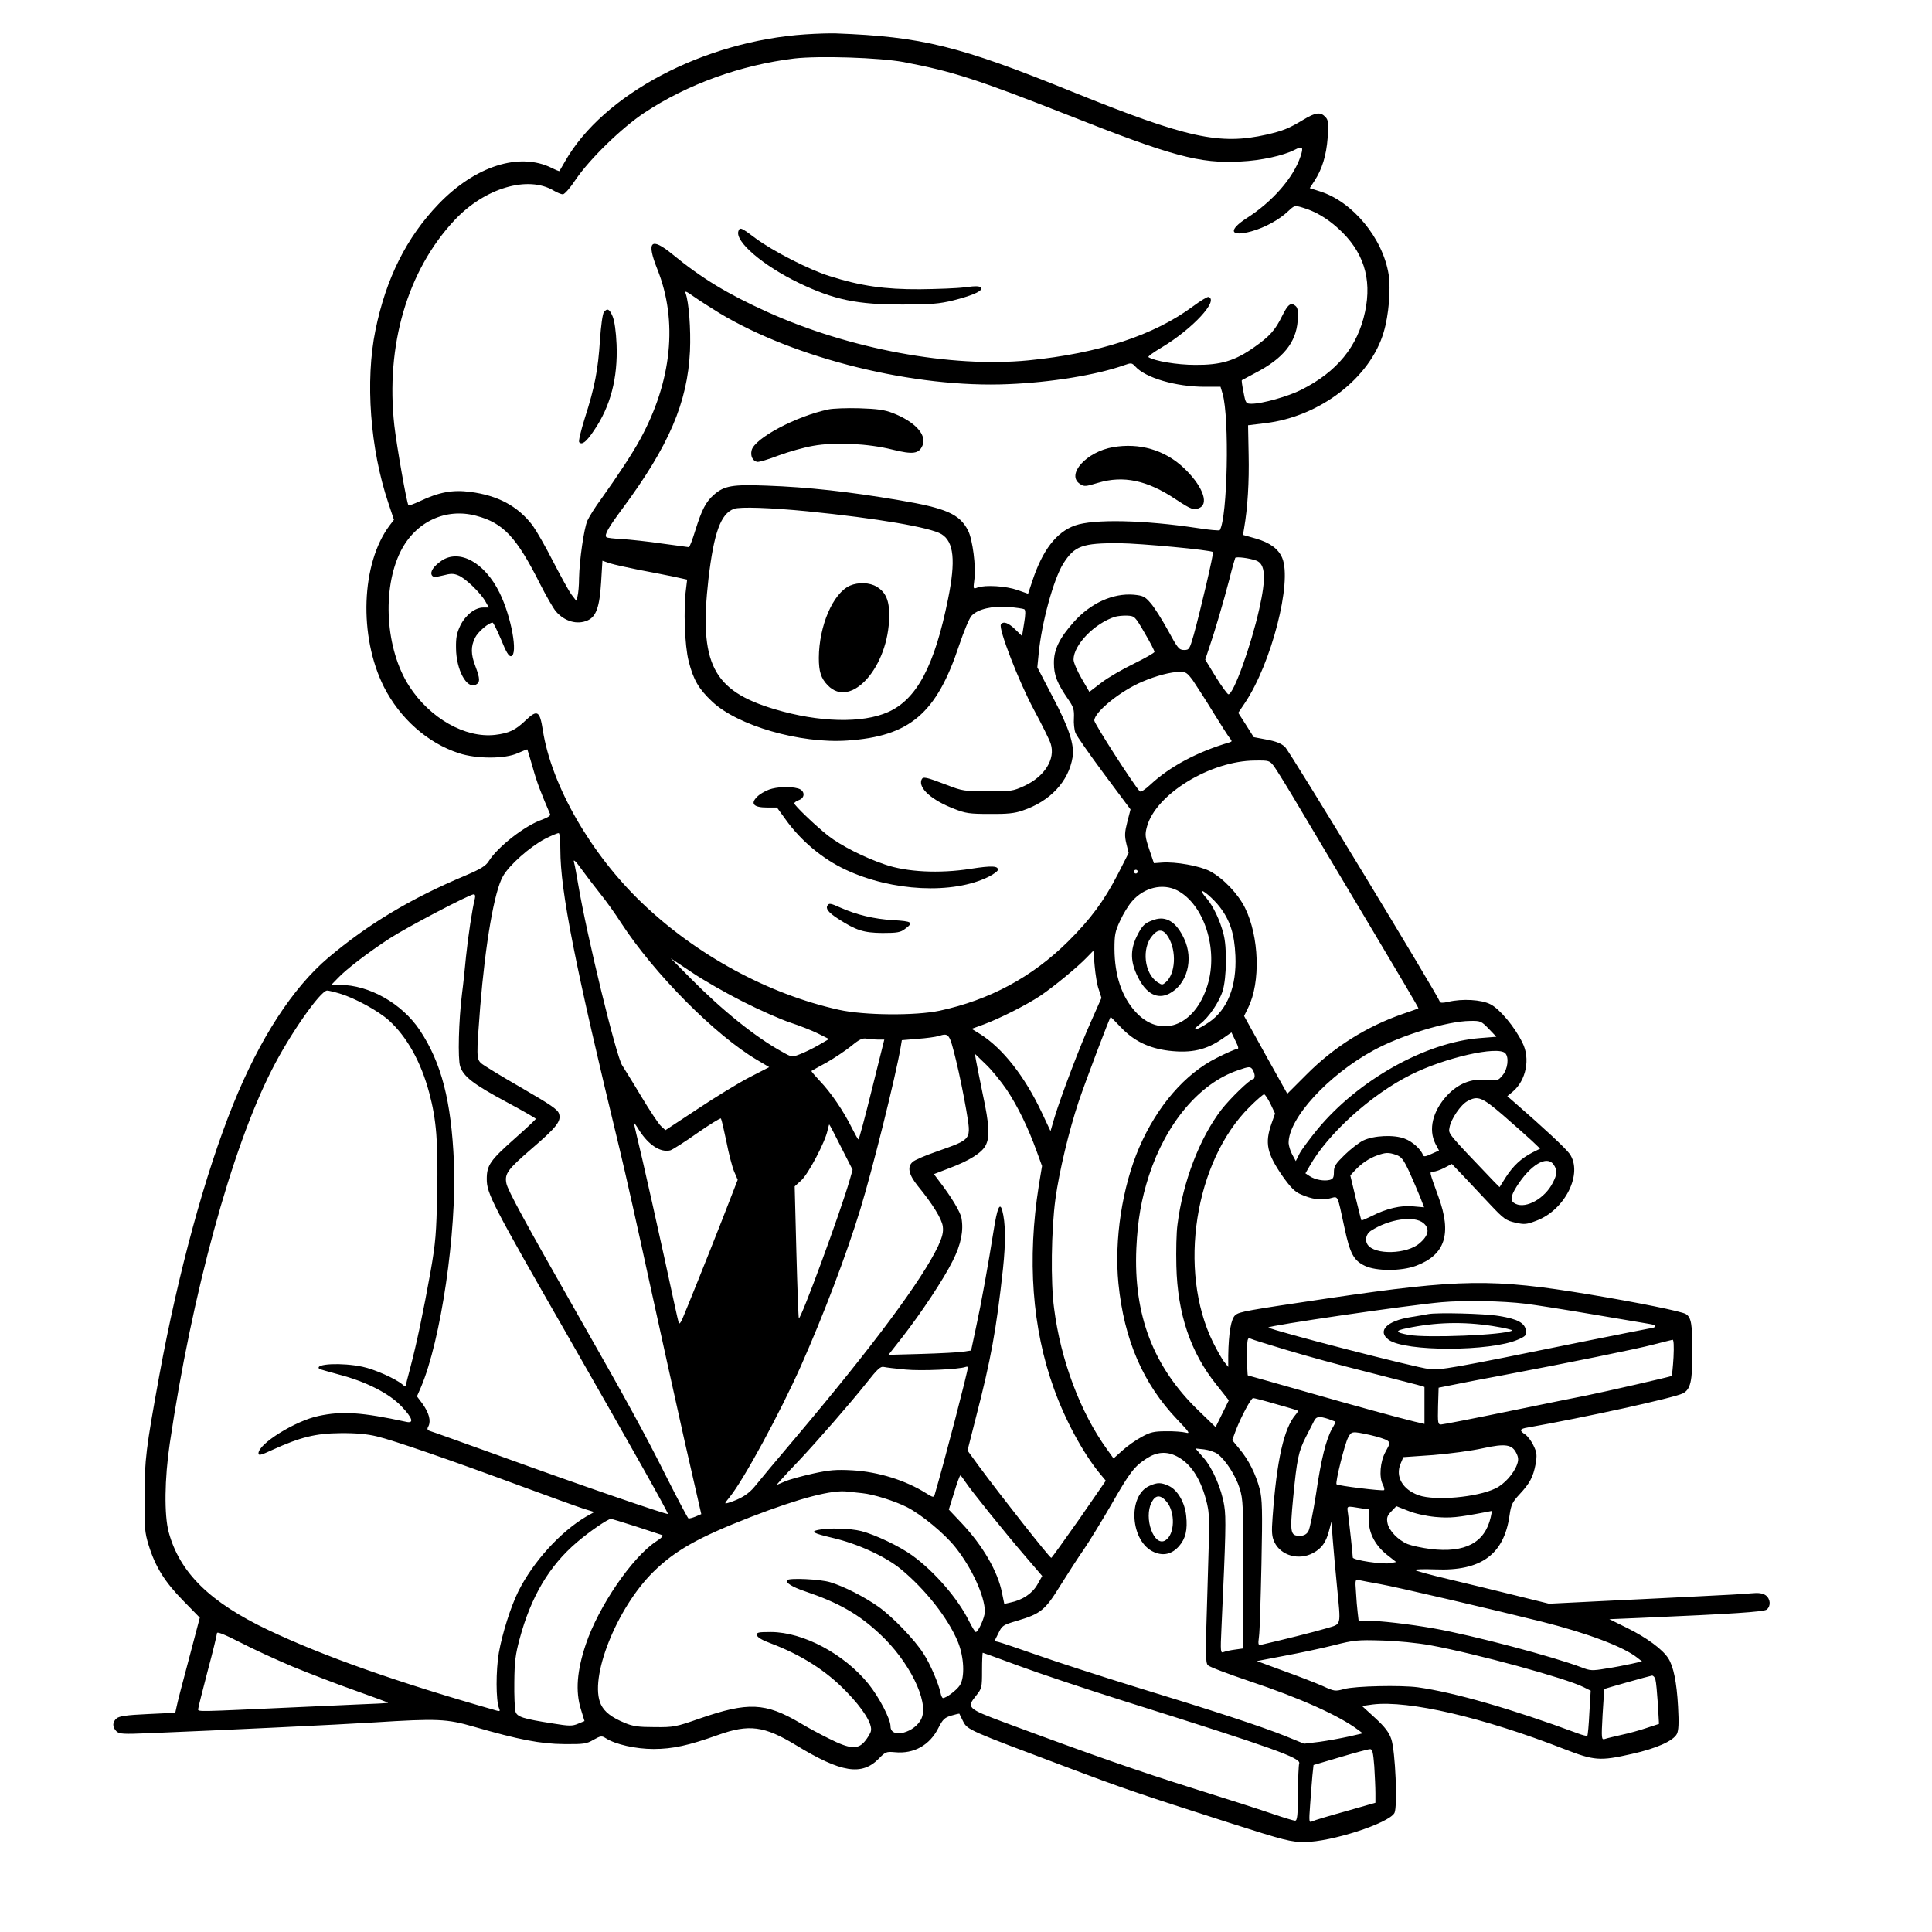 <?xml version="1.0" standalone="no"?>
<!DOCTYPE svg PUBLIC "-//W3C//DTD SVG 20010904//EN"
 "http://www.w3.org/TR/2001/REC-SVG-20010904/DTD/svg10.dtd">
<svg version="1.0" xmlns="http://www.w3.org/2000/svg"
 width="1024pt" height="1024pt" viewBox="0 0 1024 1024"
 preserveAspectRatio="xMidYMid meet">
<g transform="translate(0,1024) scale(0.1,-0.1)"
fill="#000000" stroke="none">
<path d="M4270 10058 c-541 -36 -1073 -318 -1275 -673 -16 -27 -29 -51 -30
-52 -1 -1 -19 6 -41 17 -171 85 -406 10 -600 -192 -169 -176 -278 -393 -334
-668 -55 -268 -28 -630 68 -915 l30 -90 -23 -30 c-151 -201 -165 -587 -30
-856 85 -167 231 -297 397 -351 93 -31 245 -31 312 0 27 12 50 21 51 20 1 -2
14 -45 29 -97 22 -79 43 -133 92 -247 3 -7 -15 -18 -42 -28 -91 -31 -236 -144
-284 -221 -15 -24 -42 -41 -122 -75 -291 -122 -517 -258 -728 -436 -189 -160
-363 -428 -504 -777 -149 -369 -292 -894 -391 -1434 -72 -395 -78 -447 -79
-643 -1 -167 1 -192 22 -260 36 -116 86 -195 183 -294 l88 -90 -58 -220 c-33
-122 -62 -235 -65 -252 l-7 -32 -147 -7 c-111 -5 -151 -11 -164 -23 -23 -19
-23 -46 -1 -68 16 -15 34 -16 178 -10 352 14 1020 46 1190 57 333 21 382 19
527 -23 239 -69 353 -91 478 -92 103 -1 119 1 156 23 38 21 43 22 65 8 51 -33
159 -57 253 -57 102 0 187 19 341 74 165 59 245 49 416 -55 238 -145 347 -162
437 -70 35 36 40 38 85 34 101 -10 185 37 231 129 23 45 32 54 68 65 23 7 42
11 43 10 0 -1 9 -19 20 -41 23 -45 32 -48 535 -237 318 -120 386 -143 875
-300 297 -95 326 -102 400 -102 140 0 446 99 476 154 17 33 5 328 -17 392 -12
35 -33 63 -85 111 l-70 64 57 8 c190 23 583 -68 1014 -236 160 -62 189 -65
360 -26 130 29 219 69 238 106 9 19 11 56 6 145 -7 128 -24 213 -52 256 -30
47 -114 109 -215 159 l-97 48 167 7 c487 21 652 32 667 44 23 19 20 57 -6 76
-17 11 -37 14 -78 10 -30 -3 -147 -10 -260 -15 -113 -6 -341 -17 -508 -25
l-302 -15 -178 44 c-97 24 -257 63 -354 86 -98 23 -178 45 -178 49 0 4 49 5
108 3 242 -10 364 79 393 287 8 56 15 70 53 111 54 58 72 91 85 160 8 48 7 61
-11 98 -11 24 -31 50 -44 59 -33 21 -30 30 14 37 295 52 776 157 822 181 40
21 50 64 50 216 0 151 -6 186 -34 204 -20 14 -259 62 -511 104 -513 85 -682
83 -1376 -19 -445 -66 -479 -72 -501 -90 -23 -18 -36 -94 -38 -215 l0 -60 -20
25 c-12 14 -39 62 -61 106 -187 381 -97 959 194 1247 37 37 72 67 77 67 5 0
20 -23 34 -51 l24 -51 -19 -54 c-36 -103 -24 -158 59 -278 42 -59 65 -83 96
-96 59 -26 105 -33 153 -22 48 11 39 29 79 -155 29 -137 49 -174 108 -202 60
-29 193 -29 271 0 155 58 191 169 119 366 -50 138 -49 133 -27 133 10 0 37 9
58 20 l40 21 65 -68 c36 -38 99 -105 141 -150 69 -73 81 -82 130 -93 49 -11
60 -10 112 10 153 57 249 252 176 355 -22 30 -132 133 -293 273 l-37 32 30 25
c70 60 93 175 50 259 -41 84 -121 179 -169 203 -48 25 -149 31 -225 13 -25 -6
-41 -6 -43 0 -14 40 -798 1331 -821 1351 -20 19 -49 30 -97 39 l-69 13 -41 65
-41 64 35 52 c140 208 252 641 198 769 -20 48 -65 81 -141 103 l-67 19 6 35
c19 110 27 248 24 388 l-3 158 90 11 c290 34 558 240 629 483 27 90 38 228 26
306 -31 192 -191 386 -365 440 l-53 17 24 37 c41 62 64 136 71 231 5 77 4 92
-12 109 -26 28 -52 25 -118 -15 -76 -46 -107 -58 -192 -78 -251 -57 -423 -19
-1030 226 -601 244 -800 293 -1255 310 -30 1 -102 -1 -160 -5z m520 -147 c258
-49 388 -91 871 -281 551 -218 697 -258 914 -246 108 5 227 31 287 62 42 22
48 15 31 -35 -38 -114 -149 -240 -285 -327 -101 -65 -88 -101 25 -70 72 20
148 62 195 107 33 31 35 31 75 19 68 -20 128 -55 188 -109 135 -121 182 -266
144 -444 -39 -184 -149 -318 -338 -413 -69 -35 -207 -74 -263 -74 -30 0 -32 2
-43 61 -7 34 -11 62 -9 64 2 1 35 19 73 39 146 76 214 160 223 275 3 53 1 69
-12 80 -24 20 -40 8 -70 -53 -37 -76 -67 -109 -148 -166 -103 -73 -178 -95
-313 -94 -97 0 -214 20 -248 41 -5 3 27 26 71 52 163 98 304 250 247 267 -5 2
-42 -20 -81 -49 -207 -154 -499 -250 -873 -287 -410 -40 -948 59 -1385 257
-210 95 -346 177 -503 306 -114 93 -138 68 -79 -80 110 -275 77 -595 -92 -903
-39 -72 -118 -192 -206 -315 -32 -43 -64 -95 -73 -115 -18 -42 -42 -208 -44
-305 0 -38 -4 -81 -8 -95 l-7 -24 -26 34 c-14 19 -57 98 -97 175 -39 77 -88
162 -108 190 -79 103 -184 159 -331 178 -93 12 -165 -1 -268 -50 -30 -14 -57
-24 -59 -21 -9 8 -63 318 -75 423 -47 424 69 821 319 1088 160 171 390 239
527 156 17 -10 39 -19 47 -19 9 0 40 35 68 78 75 110 243 274 365 355 227 150
508 252 794 287 131 15 450 5 580 -19z m-976 -1331 c402 -242 1037 -398 1531
-376 225 9 468 49 612 100 39 14 42 13 60 -6 54 -61 216 -108 368 -108 l84 0
11 -37 c37 -128 26 -657 -15 -723 -2 -3 -55 1 -117 11 -284 43 -551 49 -650
14 -99 -35 -173 -131 -227 -296 l-22 -66 -57 20 c-60 21 -169 28 -211 13 -23
-9 -23 -8 -17 40 10 69 -9 215 -33 262 -45 88 -117 119 -366 161 -271 46 -482
69 -700 77 -182 7 -226 0 -281 -48 -43 -38 -64 -78 -99 -190 -15 -49 -30 -88
-34 -88 -3 0 -67 9 -141 19 -74 11 -170 21 -213 24 -42 2 -80 6 -83 10 -12 12
10 50 84 150 247 333 346 563 359 837 5 116 -6 259 -23 305 -6 15 3 12 42 -16
27 -19 89 -59 138 -89z m466 -1050 c369 -37 650 -85 710 -121 66 -40 76 -141
35 -343 -71 -354 -166 -533 -318 -600 -136 -61 -367 -55 -601 15 -329 98 -402
243 -351 691 29 246 65 345 135 371 32 12 196 6 390 -13z m-1755 -24 c143 -38
213 -113 338 -362 31 -61 68 -126 83 -144 46 -54 114 -73 169 -48 45 20 63 72
71 201 l7 115 41 -14 c23 -7 91 -22 151 -34 61 -11 143 -28 184 -36 l73 -16
-6 -50 c-14 -106 -7 -300 14 -382 25 -99 53 -147 124 -214 135 -128 466 -224
716 -207 332 22 474 143 594 506 25 74 54 144 66 156 34 35 107 52 194 46 41
-3 79 -9 85 -12 7 -5 7 -27 -1 -74 l-11 -68 -36 35 c-37 36 -64 45 -76 26 -14
-22 96 -305 174 -450 43 -80 84 -162 90 -182 26 -81 -32 -174 -141 -224 -59
-27 -71 -29 -193 -28 -123 0 -135 2 -215 33 -113 43 -128 47 -136 28 -17 -44
54 -108 171 -153 62 -25 84 -28 190 -28 92 -1 133 3 175 18 146 49 244 154
265 283 10 66 -18 154 -107 322 l-80 154 7 71 c15 163 79 396 130 478 60 95
101 110 298 109 111 -1 486 -36 496 -47 5 -5 -66 -309 -102 -439 -22 -76 -24
-80 -51 -80 -27 0 -34 9 -86 105 -32 58 -73 123 -92 144 -30 35 -40 39 -89 44
-111 9 -229 -45 -318 -145 -76 -85 -106 -147 -105 -218 0 -64 17 -107 78 -195
26 -38 30 -53 28 -96 -2 -27 2 -63 8 -78 6 -16 74 -113 151 -217 l141 -189
-17 -66 c-14 -55 -15 -74 -5 -116 l12 -49 -57 -112 c-74 -143 -144 -238 -265
-358 -190 -188 -415 -309 -680 -366 -128 -27 -400 -25 -534 5 -374 83 -754
289 -1043 566 -272 260 -480 622 -526 916 -16 103 -29 111 -91 52 -54 -52 -88
-68 -162 -77 -159 -18 -345 88 -455 258 -126 195 -146 515 -45 716 79 156 239
231 401 187z m4133 -237 c49 -18 54 -90 16 -258 -44 -196 -136 -451 -163 -451
-5 0 -35 41 -67 92 l-56 92 20 60 c31 90 77 247 108 366 14 58 29 108 31 113
5 8 75 -1 111 -14z m-591 -384 c29 -49 52 -94 52 -100 0 -5 -49 -33 -108 -62
-60 -29 -138 -74 -173 -101 l-64 -49 -42 72 c-23 40 -42 84 -42 99 0 78 112
193 220 227 14 4 43 7 65 6 39 -2 41 -4 92 -92z m256 -252 c18 -27 67 -102
107 -168 41 -66 80 -128 88 -137 12 -15 13 -18 1 -22 -174 -51 -319 -129 -422
-225 -28 -26 -51 -41 -56 -35 -33 35 -241 359 -241 375 0 45 141 159 257 207
70 30 150 51 195 51 32 1 40 -4 71 -46z m430 -455 c13 -18 74 -116 134 -218
60 -102 228 -382 372 -624 144 -241 261 -439 259 -440 -2 -2 -39 -15 -83 -30
-193 -67 -366 -176 -511 -322 l-101 -101 -115 206 -114 206 22 45 c66 134 58
376 -17 528 -36 73 -114 156 -185 194 -52 28 -183 52 -257 46 l-41 -3 -25 74
c-22 66 -23 78 -12 119 46 172 336 350 573 351 75 1 77 0 101 -31z m-3783
-441 c0 -221 78 -614 314 -1587 30 -124 100 -436 156 -695 56 -258 142 -643
189 -855 l88 -385 -30 -13 c-17 -7 -34 -11 -38 -10 -4 2 -57 102 -118 223
-111 222 -214 410 -479 875 -264 464 -362 643 -368 678 -10 51 6 73 132 182
134 115 160 148 147 187 -7 23 -45 48 -200 138 -106 61 -201 119 -212 129 -26
23 -26 41 -6 297 28 341 75 616 121 695 33 59 142 155 221 197 37 19 71 33 75
31 5 -3 8 -42 8 -87z m116 -109 c21 -29 63 -84 94 -123 31 -38 81 -108 111
-155 176 -271 502 -599 722 -728 l64 -38 -105 -54 c-58 -30 -182 -106 -275
-168 l-170 -112 -24 22 c-13 12 -60 83 -105 158 -44 74 -90 147 -100 163 -31
44 -188 690 -233 957 -9 52 -18 103 -21 113 -9 29 3 19 42 -35z m2944 -8 c0
-5 -4 -10 -10 -10 -5 0 -10 5 -10 10 0 6 5 10 10 10 6 0 10 -4 10 -10z m209
-99 c143 -74 220 -313 161 -503 -67 -219 -251 -286 -383 -139 -72 80 -109 191
-110 331 0 74 3 93 30 150 16 36 45 83 64 104 63 72 161 96 238 57z m226 -88
c55 -72 78 -143 83 -259 7 -162 -42 -285 -140 -352 -65 -44 -104 -53 -48 -10
47 35 103 118 121 178 20 67 23 229 4 299 -19 74 -53 145 -89 189 -15 16 -26
33 -26 37 0 14 62 -39 95 -82z m-3948 45 c-14 -55 -36 -202 -47 -308 -6 -63
-15 -151 -21 -195 -18 -144 -23 -348 -10 -387 18 -54 69 -94 244 -188 86 -46
157 -87 157 -90 0 -3 -50 -50 -111 -104 -131 -116 -149 -142 -149 -215 0 -77
27 -130 432 -836 344 -601 528 -928 528 -939 0 -7 -474 156 -890 307 -190 68
-355 128 -367 131 -19 6 -21 11 -12 27 14 28 3 70 -31 118 l-30 40 21 48 c106
249 190 821 175 1193 -14 325 -66 527 -181 700 -94 141 -268 240 -424 240
l-45 0 35 36 c44 47 162 137 274 210 89 58 424 234 446 234 7 0 9 -9 6 -22z
m3307 -483 l14 -44 -53 -120 c-61 -135 -160 -397 -195 -511 l-22 -75 -48 102
c-89 188 -205 336 -323 411 l-47 29 63 23 c84 31 229 104 302 153 71 48 196
151 245 202 l35 36 7 -81 c4 -45 13 -102 22 -125z m-1886 -64 c89 -45 202 -95
251 -111 49 -16 115 -42 147 -58 l58 -29 -55 -32 c-29 -17 -74 -39 -98 -48
-43 -17 -44 -17 -95 12 -142 78 -319 221 -486 390 l-105 106 111 -74 c60 -41
183 -111 272 -156z m-2137 43 c80 -24 203 -91 260 -142 95 -86 170 -219 214
-384 38 -142 48 -263 42 -531 -4 -213 -8 -263 -35 -417 -38 -212 -74 -383
-107 -508 -14 -52 -25 -96 -25 -99 0 -4 -8 1 -17 9 -35 30 -146 80 -212 94
-109 23 -256 16 -229 -11 2 -2 48 -15 103 -30 143 -37 268 -100 333 -169 59
-62 68 -92 25 -82 -236 51 -340 58 -465 31 -123 -26 -318 -147 -318 -198 0
-13 13 -10 73 18 149 68 230 88 362 89 81 1 143 -5 192 -17 86 -20 401 -129
768 -265 149 -55 296 -108 327 -118 l58 -18 -43 -24 c-137 -81 -281 -239 -360
-397 -40 -81 -85 -223 -103 -325 -16 -94 -16 -252 1 -294 7 -15 4 -17 -11 -13
-524 149 -918 288 -1211 427 -310 147 -471 305 -529 520 -24 90 -22 282 6 470
117 792 328 1564 541 1980 95 188 258 420 293 420 7 0 37 -7 67 -16z m4140
-179 c68 -72 148 -111 254 -124 119 -14 199 4 286 65 l46 32 21 -44 c17 -34
19 -44 8 -44 -8 0 -56 -21 -107 -47 -167 -83 -316 -255 -411 -475 -90 -209
-133 -490 -110 -721 30 -298 130 -530 311 -720 66 -69 71 -77 45 -70 -16 4
-63 8 -104 7 -64 0 -84 -5 -129 -30 -30 -16 -76 -48 -102 -72 l-47 -42 -35 49
c-141 195 -245 472 -280 746 -19 139 -15 417 7 580 20 146 72 363 123 516 35
104 165 448 170 449 1 0 25 -25 54 -55z m1949 -7 l41 -43 -88 -7 c-288 -23
-642 -221 -859 -482 -41 -50 -85 -109 -96 -130 l-20 -40 -19 35 c-10 18 -18
46 -19 60 -2 130 209 361 450 492 146 80 391 155 512 156 55 1 59 -1 98 -41z
m-2823 -167 c18 -73 42 -192 54 -262 27 -165 35 -154 -161 -224 -58 -20 -113
-44 -122 -53 -31 -26 -22 -67 26 -127 79 -96 128 -176 133 -215 4 -30 -2 -54
-24 -103 -85 -180 -346 -531 -752 -1012 -103 -121 -202 -240 -221 -264 -32
-39 -72 -65 -139 -86 -23 -7 -23 -6 7 31 75 93 266 445 377 694 120 271 239
583 315 831 65 213 187 702 214 860 l6 36 83 7 c45 3 96 10 112 15 55 17 57
14 92 -128z m-412 109 l32 0 -66 -265 c-36 -146 -68 -265 -71 -264 -3 0 -18
28 -35 61 -42 86 -111 188 -169 248 -26 28 -47 52 -45 54 2 1 38 22 81 45 42
24 100 63 130 87 42 35 59 43 82 39 16 -3 43 -5 61 -5z m3323 -72 c21 -21 14
-84 -14 -117 -24 -29 -27 -30 -87 -24 -81 7 -149 -21 -208 -84 -76 -83 -99
-179 -61 -255 l19 -36 -40 -18 c-31 -14 -41 -16 -45 -6 -10 30 -56 72 -97 87
-56 22 -164 17 -220 -10 -22 -11 -66 -45 -97 -75 -49 -48 -58 -61 -58 -92 0
-29 -4 -37 -23 -42 -30 -7 -76 1 -105 20 l-23 15 22 38 c97 172 325 379 537
485 179 90 460 154 500 114z m-2642 -194 c58 -87 114 -202 159 -327 l28 -77
-17 -103 c-62 -392 -36 -756 80 -1077 59 -165 153 -339 241 -447 l34 -41 -141
-204 c-78 -111 -145 -204 -148 -205 -7 -2 -270 332 -385 488 l-59 81 45 177
c79 305 108 465 143 786 15 142 14 243 -4 310 -13 46 -27 11 -46 -110 -29
-182 -65 -383 -93 -511 l-26 -122 -41 -6 c-23 -4 -121 -9 -219 -12 l-178 -5
73 93 c101 130 219 307 268 406 44 87 58 160 46 226 -6 33 -54 113 -119 197
l-27 36 83 32 c104 39 171 81 191 120 23 44 20 108 -15 271 -16 80 -33 161
-36 180 l-6 35 57 -55 c32 -30 82 -92 112 -136z m1314 74 c0 -10 -4 -18 -9
-18 -16 0 -120 -101 -167 -161 -116 -151 -205 -384 -233 -609 -6 -41 -8 -140
-6 -220 6 -253 75 -459 213 -630 l65 -82 -35 -71 -35 -71 -91 88 c-239 231
-345 506 -329 861 7 149 26 258 67 385 91 278 268 488 470 557 60 21 66 21 78
6 6 -9 12 -25 12 -35z m1318 -210 c59 -51 127 -112 151 -134 l44 -42 -40 -20
c-60 -31 -102 -70 -141 -130 l-34 -54 -28 28 c-255 267 -243 253 -237 289 7
43 59 120 95 139 55 30 76 22 190 -76z m-4118 -138 c12 -63 31 -135 41 -159
l19 -44 -84 -216 c-86 -219 -182 -457 -209 -521 -10 -23 -17 -30 -20 -20 -3 8
-37 164 -76 345 -40 182 -92 415 -116 518 -25 104 -45 191 -45 195 0 3 13 -14
28 -39 50 -78 113 -119 165 -106 12 4 76 44 142 91 66 46 123 81 126 78 3 -4
16 -59 29 -122z m608 -30 l61 -120 -15 -53 c-48 -168 -260 -744 -270 -734 -2
2 -8 160 -13 351 l-9 348 34 31 c37 32 128 205 140 265 4 17 8 32 9 32 2 0 30
-54 63 -120z m2942 -41 c28 -10 39 -24 71 -93 20 -45 46 -105 57 -133 l20 -52
-57 5 c-64 7 -143 -11 -224 -53 -27 -13 -50 -23 -51 -21 -2 2 -15 56 -31 121
l-28 117 24 26 c34 37 76 65 118 80 45 16 60 17 101 3z m834 -51 c21 -30 20
-51 -4 -97 -41 -82 -140 -138 -196 -112 -31 14 -30 37 5 93 73 115 160 166
195 116z m-689 -311 c34 -29 27 -65 -20 -106 -68 -59 -239 -64 -277 -7 -15 23
-7 56 17 72 97 63 231 83 280 41z m541 -427 c49 -6 208 -31 354 -56 146 -25
282 -48 302 -51 44 -7 42 -19 -4 -25 -18 -3 -179 -35 -358 -71 -697 -142 -741
-149 -805 -143 -71 7 -837 205 -852 220 -9 9 744 119 917 134 124 11 322 7
446 -8z m-1261 -247 c99 -30 286 -81 415 -113 129 -33 252 -65 273 -70 l37
-11 0 -98 0 -98 -52 12 c-105 26 -299 79 -586 161 -162 46 -296 84 -298 84 -2
0 -4 45 -4 101 0 93 1 100 18 94 9 -5 98 -32 197 -62z m2045 -37 c-3 -52 -8
-97 -10 -99 -6 -4 -355 -84 -450 -103 -36 -7 -220 -44 -409 -83 -189 -39 -353
-71 -363 -71 -17 0 -18 8 -16 98 l3 97 85 17 c47 10 159 31 250 48 355 67 719
141 805 164 50 13 95 24 100 25 6 1 8 -33 5 -93z m-4070 -65 c84 -8 283 1 318
14 6 2 12 2 12 -2 0 -21 -122 -491 -176 -675 -5 -16 -9 -15 -46 8 -108 68
-252 113 -388 121 -88 5 -123 2 -210 -17 -58 -13 -125 -31 -150 -42 l-45 -19
25 28 c13 15 56 62 96 103 96 102 274 306 358 412 56 71 73 87 90 83 12 -3 64
-9 116 -14z m1963 -183 c62 -17 114 -33 116 -35 2 -1 -3 -11 -11 -20 -63 -72
-101 -242 -123 -545 -6 -80 -4 -102 10 -132 34 -71 130 -98 205 -57 45 24 68
56 84 117 l13 49 7 -95 c4 -52 14 -162 22 -244 21 -222 27 -201 -58 -227 -60
-18 -232 -61 -337 -85 -23 -5 -24 -4 -18 43 4 26 9 199 13 383 6 290 4 343 -9
397 -21 80 -59 156 -108 214 l-38 46 20 54 c28 72 80 169 91 169 5 0 60 -14
121 -32z m278 -79 c19 -7 35 -13 37 -14 2 -1 -6 -18 -17 -36 -32 -56 -59 -163
-86 -349 -15 -96 -33 -185 -41 -197 -9 -15 -24 -23 -43 -23 -52 0 -55 12 -37
201 20 206 28 246 68 324 17 33 36 70 42 82 12 26 28 28 77 12z m222 -85 c40
-9 80 -22 90 -29 16 -11 15 -16 -9 -59 -29 -52 -36 -135 -14 -176 6 -12 9 -24
6 -28 -7 -6 -244 23 -252 31 -8 8 43 213 61 247 18 35 21 35 118 14z m775 -98
c10 -20 11 -35 3 -57 -17 -49 -68 -106 -115 -128 -97 -47 -319 -67 -407 -36
-85 30 -124 99 -96 166 l15 36 158 11 c88 7 206 23 264 36 119 26 155 21 178
-28z m-1585 -2 c44 -33 96 -115 117 -181 19 -60 20 -93 20 -458 l0 -392 -43
-6 c-24 -3 -51 -9 -61 -13 -17 -7 -18 0 -12 127 23 500 25 585 15 647 -14 91
-62 202 -112 258 l-41 47 46 -5 c25 -3 57 -14 71 -24z m-215 -13 c70 -36 122
-112 153 -225 21 -79 21 -82 9 -474 -11 -346 -11 -395 2 -408 8 -9 107 -46
219 -84 270 -90 477 -183 578 -259 l24 -18 -74 -17 c-41 -9 -111 -22 -155 -28
l-82 -10 -98 40 c-124 50 -376 133 -799 262 -181 56 -413 131 -515 167 -102
36 -195 67 -207 70 l-22 5 21 42 c19 40 25 44 97 65 128 38 150 56 232 189 40
64 96 151 125 192 28 41 93 147 144 235 99 173 122 203 189 246 53 34 105 38
159 10z m-1120 -137 c29 -44 208 -267 321 -398 l85 -99 -26 -46 c-27 -47 -79
-82 -144 -95 l-31 -7 -12 58 c-22 114 -102 251 -214 370 l-68 72 28 90 c15 50
30 91 33 91 3 0 15 -16 28 -36z m-548 -58 c60 -6 171 -41 237 -74 78 -40 199
-140 257 -213 87 -109 156 -260 156 -341 0 -30 -35 -108 -48 -108 -4 0 -20 26
-36 58 -58 118 -183 263 -301 348 -66 48 -196 110 -270 129 -60 15 -174 18
-230 6 -41 -9 -23 -18 78 -42 133 -31 279 -98 361 -165 130 -107 251 -260 303
-386 33 -80 38 -189 10 -231 -17 -26 -72 -67 -89 -67 -4 0 -10 12 -13 28 -11
50 -55 154 -90 207 -46 73 -164 196 -239 249 -75 53 -183 108 -256 130 -52 16
-216 24 -228 11 -12 -12 28 -37 94 -59 180 -61 285 -121 398 -227 154 -143
259 -355 221 -445 -32 -77 -165 -113 -165 -44 0 39 -60 154 -117 225 -129 159
-345 274 -516 275 -69 0 -78 -2 -75 -17 2 -11 29 -27 73 -43 161 -61 293 -144
400 -255 90 -92 140 -173 131 -210 -3 -13 -18 -37 -32 -54 -37 -45 -79 -42
-190 14 -49 24 -119 62 -155 84 -183 107 -274 111 -529 23 -128 -45 -140 -47
-240 -46 -85 0 -115 4 -158 22 -70 29 -108 58 -127 98 -65 137 82 510 278 703
116 114 239 183 517 291 259 100 433 146 515 134 11 -1 45 -5 75 -8z m2650
-81 l35 -5 0 -58 c0 -71 37 -138 103 -188 l42 -33 -31 -6 c-38 -8 -199 16
-199 30 0 14 -18 180 -25 231 -6 46 -13 43 75 29z m387 -45 c80 -7 118 -3 265
25 l36 7 -7 -34 c-31 -135 -136 -190 -319 -168 -47 6 -101 18 -121 26 -51 21
-100 72 -107 112 -5 27 -2 38 20 61 l27 28 61 -24 c36 -15 95 -28 145 -33z
m-4238 -50 c69 -23 132 -43 140 -46 9 -3 -3 -16 -33 -35 -126 -84 -303 -342
-371 -544 -47 -140 -56 -249 -26 -345 l19 -62 -34 -14 c-30 -13 -47 -13 -132
1 -160 25 -192 35 -200 64 -4 15 -7 85 -6 156 1 107 6 147 28 228 60 224 157
388 304 513 64 55 164 124 181 124 2 0 61 -18 130 -40z m3946 -306 c81 -14
608 -137 860 -200 239 -60 432 -133 504 -191 l24 -19 -58 -13 c-32 -7 -93 -19
-135 -25 -70 -12 -83 -11 -126 6 -149 57 -580 171 -784 207 -130 23 -287 41
-354 41 l-45 0 -5 43 c-3 23 -7 72 -9 109 -5 65 -4 68 17 63 11 -3 62 -12 111
-21z m-5765 -437 c85 -35 235 -93 332 -127 98 -35 177 -64 175 -65 -1 -2 -74
-6 -162 -9 -88 -4 -248 -11 -355 -16 -481 -22 -490 -23 -490 -10 0 7 23 97 50
201 28 104 50 195 50 203 0 9 39 -6 123 -49 67 -35 192 -92 277 -128z m6030
113 c245 -45 720 -175 813 -222 l38 -19 -7 -117 c-3 -64 -8 -119 -11 -122 -2
-2 -25 3 -51 13 -348 129 -654 217 -847 244 -90 12 -332 7 -390 -9 -48 -13
-52 -13 -115 16 -36 16 -129 52 -207 80 l-141 52 146 28 c81 15 199 40 262 56
106 27 126 29 255 25 80 -2 189 -13 255 -25z m-2181 -109 c102 -38 353 -122
556 -186 798 -251 942 -303 931 -332 -3 -7 -6 -79 -7 -158 0 -117 -3 -145 -15
-145 -7 0 -60 16 -116 35 -57 20 -247 81 -423 136 -292 92 -531 175 -1002 350
-195 73 -201 78 -150 141 31 39 32 43 32 134 0 52 2 94 4 94 2 0 87 -31 190
-69z m3375 -73 c4 -13 9 -71 13 -129 l6 -106 -64 -21 c-35 -12 -95 -29 -134
-37 -38 -9 -79 -18 -89 -22 -18 -5 -19 0 -12 128 4 74 9 135 10 137 4 3 238
69 252 71 7 0 15 -9 18 -21z m-1490 -460 c3 -50 6 -114 6 -142 l0 -51 -157
-45 c-87 -24 -167 -48 -177 -53 -18 -9 -19 -6 -12 88 4 54 9 123 12 154 l6 56
142 42 c77 23 148 42 157 42 13 1 17 -15 23 -91z"/>
<path d="M3914 9016 c-21 -55 130 -184 321 -276 185 -89 311 -115 550 -114
150 0 195 4 268 22 91 23 147 46 147 61 0 16 -21 17 -89 8 -36 -5 -142 -9
-236 -10 -185 -1 -313 17 -479 70 -107 33 -301 133 -390 199 -77 58 -84 61
-92 40z"/>
<path d="M3201 8586 c-7 -8 -16 -74 -21 -148 -10 -158 -28 -251 -80 -413 -21
-67 -35 -124 -30 -129 15 -16 38 2 78 62 88 128 127 279 120 456 -3 70 -11
125 -21 149 -17 40 -28 45 -46 23z"/>
<path d="M4391 8070 c-172 -36 -391 -153 -407 -216 -8 -30 5 -57 29 -62 9 -2
60 13 114 34 54 20 136 43 183 51 116 21 293 12 420 -20 109 -27 141 -23 160
23 23 56 -42 126 -159 171 -43 17 -83 22 -176 25 -66 2 -140 -1 -164 -6z"/>
<path d="M5900 7870 c-142 -24 -251 -146 -176 -195 22 -15 30 -14 96 6 134 40
260 14 411 -87 85 -56 98 -61 130 -44 48 26 7 123 -90 213 -99 92 -232 131
-371 107z"/>
<path d="M4505 7136 c-90 -40 -164 -213 -165 -383 0 -72 11 -108 47 -145 123
-129 324 98 326 367 1 82 -18 126 -66 155 -37 23 -98 25 -142 6z"/>
<path d="M2340 7268 c-42 -29 -62 -59 -51 -77 7 -11 17 -11 59 -1 41 11 56 11
82 0 37 -15 117 -92 143 -138 l18 -32 -29 0 c-44 0 -94 -39 -122 -95 -19 -40
-24 -64 -23 -120 1 -116 57 -219 105 -194 23 12 23 31 -2 97 -25 64 -25 106
-2 152 15 31 72 80 93 80 4 0 24 -41 45 -90 27 -67 41 -90 53 -88 38 8 1 210
-61 336 -79 161 -213 234 -308 170z"/>
<path d="M4076 6055 c-22 -8 -51 -25 -64 -39 -36 -36 -17 -56 53 -56 l53 0 45
-62 c81 -114 197 -211 320 -268 245 -115 568 -131 757 -37 24 12 46 28 48 34
7 24 -30 26 -144 8 -166 -26 -339 -17 -454 23 -112 38 -233 100 -300 152 -64
50 -180 161 -180 172 0 5 12 13 26 18 33 13 30 51 -6 61 -42 12 -113 9 -154
-6z"/>
<path d="M4386 5441 c-11 -17 4 -37 55 -70 96 -62 135 -75 236 -76 77 0 96 3
119 21 48 35 40 41 -63 47 -100 6 -192 28 -278 66 -53 24 -61 25 -69 12z"/>
<path d="M6117 5365 c-50 -17 -62 -28 -92 -88 -35 -72 -34 -136 6 -215 44 -90
104 -121 167 -88 94 49 130 181 78 291 -41 88 -95 122 -159 100z m76 -93 c44
-75 37 -192 -13 -237 -18 -16 -21 -17 -45 -1 -70 46 -85 179 -28 246 32 39 60
36 86 -8z"/>
<path d="M7570 3275 c-8 -2 -50 -9 -93 -16 -127 -20 -179 -74 -117 -120 86
-64 542 -63 686 1 39 17 45 23 42 46 -5 42 -44 63 -143 79 -77 13 -328 19
-375 10z m340 -63 c63 -10 110 -21 105 -24 -39 -24 -456 -41 -550 -23 -70 13
-73 22 -9 35 152 32 297 36 454 12z"/>
<path d="M6093 2365 c-119 -52 -102 -299 25 -352 49 -21 94 -10 131 32 35 40
46 86 38 161 -7 70 -45 136 -91 158 -41 19 -61 20 -103 1z m91 -85 c46 -56 43
-173 -7 -204 -60 -38 -117 118 -73 202 21 40 47 41 80 2z"/>
</g>
</svg>

